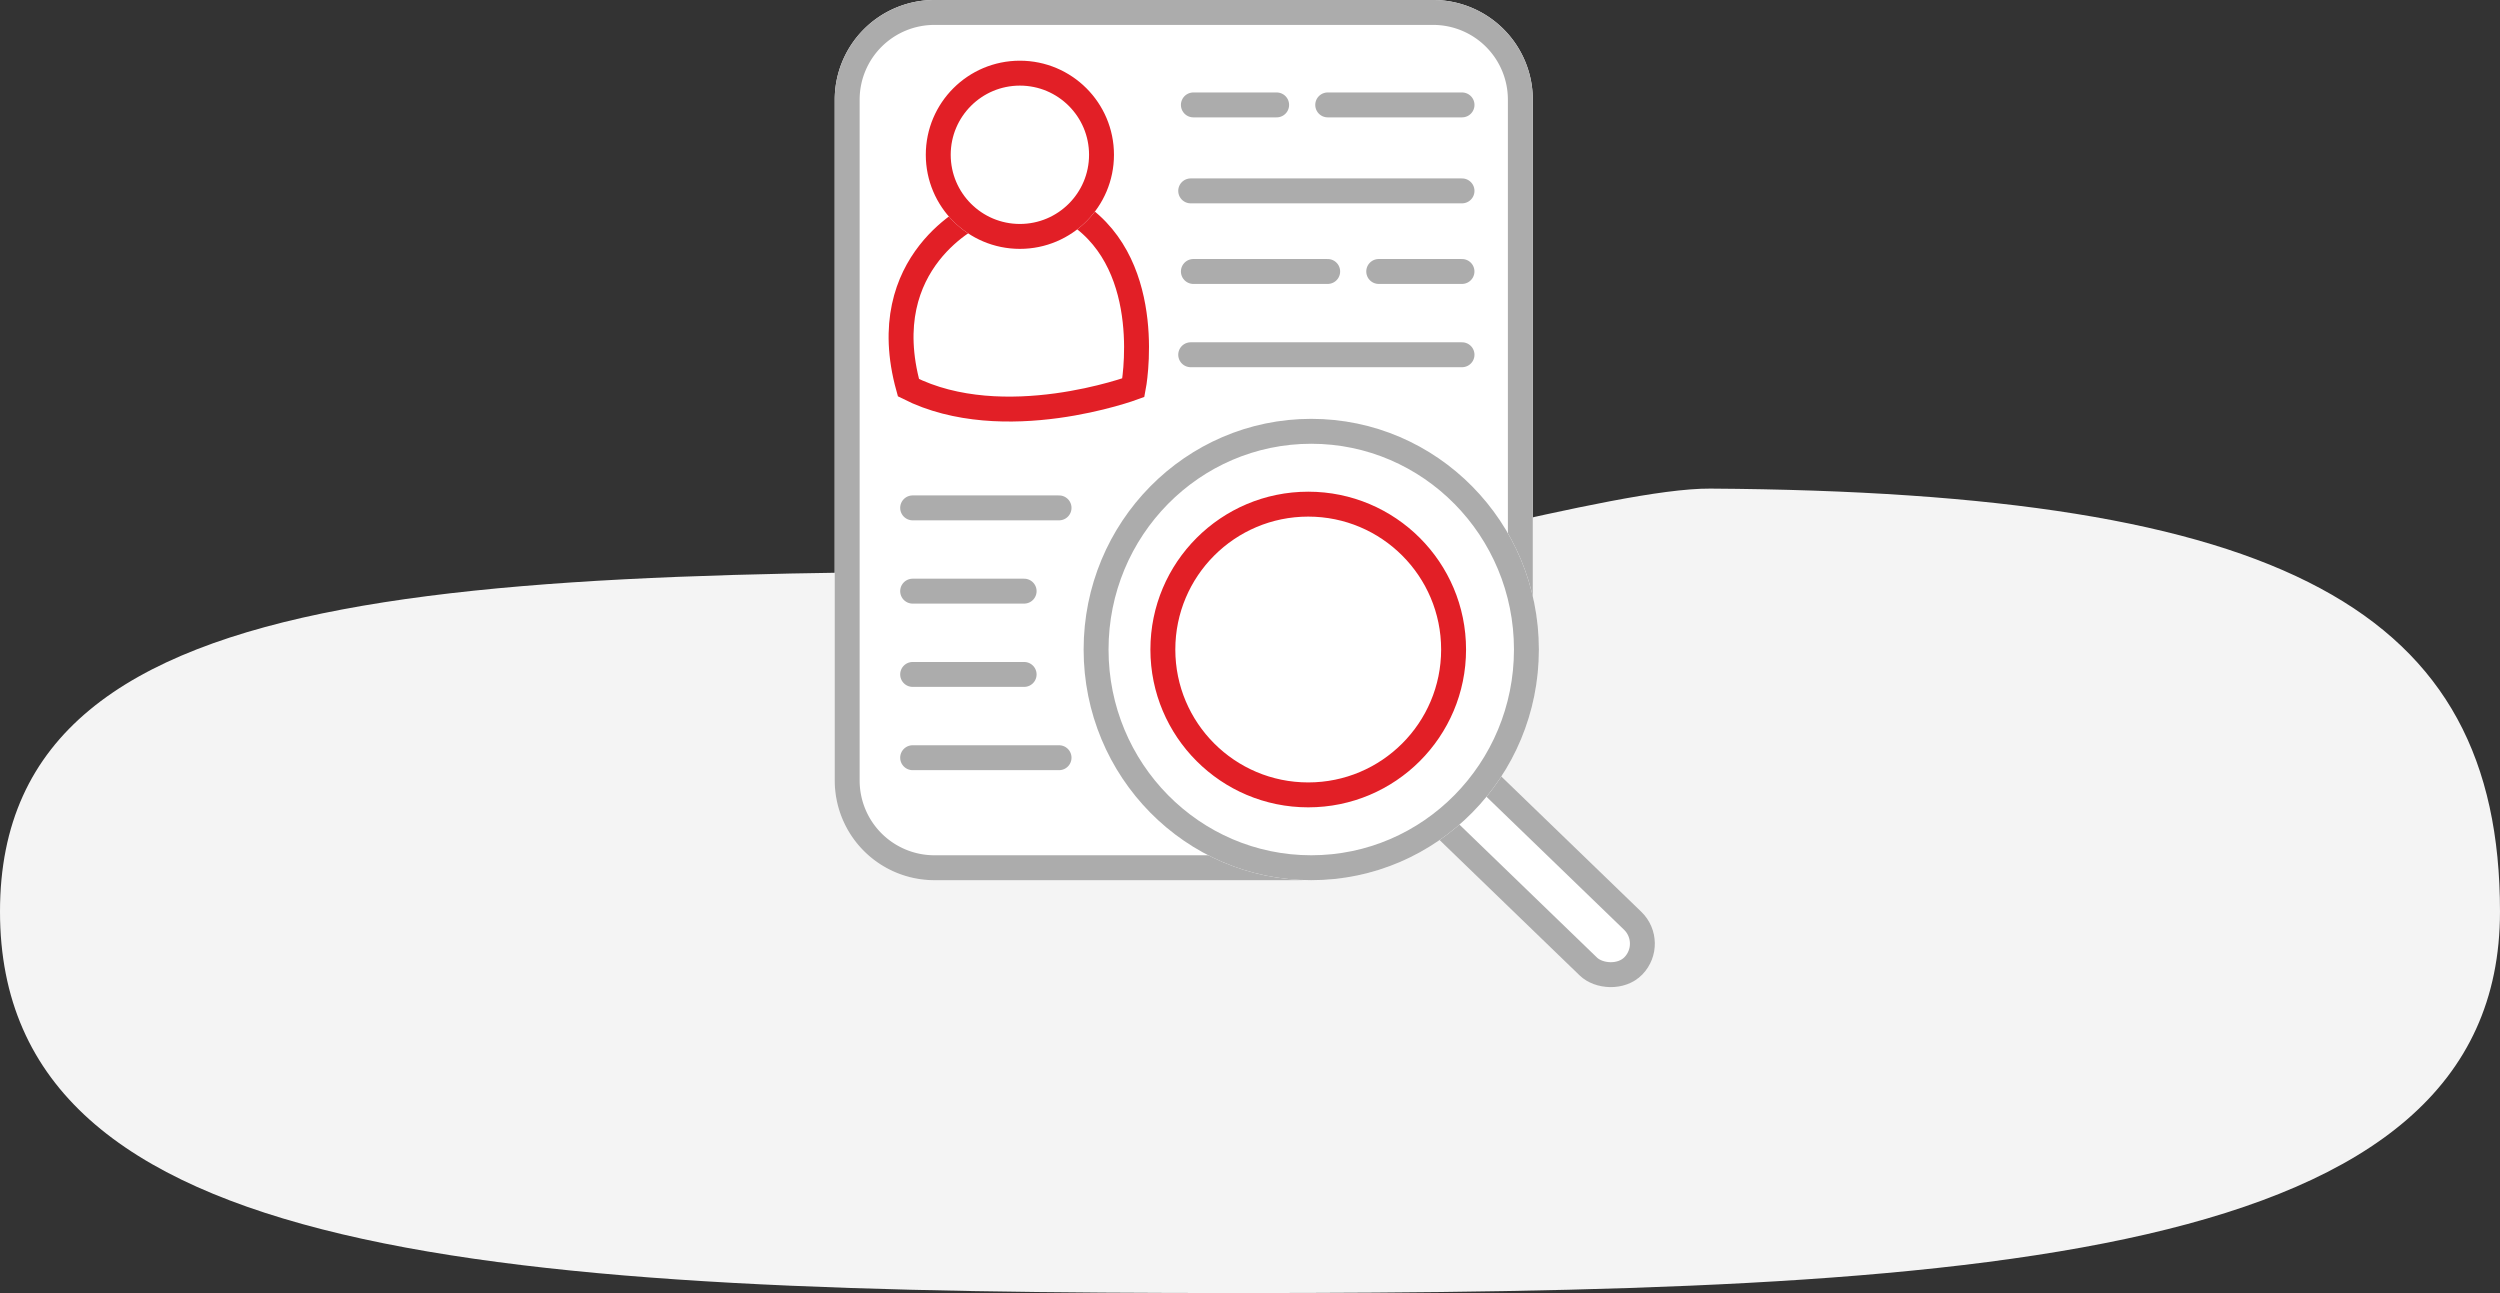 <svg xmlns="http://www.w3.org/2000/svg" width="200.665" height="103.787" viewBox="0 0 200.665 103.787">
  <rect x="0" y="0" width="200.665" height="103.787" fill="#333333" stroke="none"/>
  <g id="Group_161770" data-name="Group 161770" transform="translate(-873 -1208.218)">
    <path id="Path_20478" data-name="Path 20478" d="M107.5,62.769c8.431,0,29.98-6.684,37.854-6.634,46.033.295,63.38,9.724,63.38,33.95,0,28.235-41.864,30.619-101.235,30.619S8.07,118.32,8.07,90.085,48.129,62.769,107.5,62.769Z" transform="translate(864.93 1191.301)" fill="#f4f4f4"/>
    <g id="Group_161767" data-name="Group 161767" transform="translate(1.152)">
      <g id="Rectangle_13344" data-name="Rectangle 13344" transform="translate(938.848 1208.218)" fill="#fff" stroke="#acacac" stroke-width="2">
        <path d="M8,0H48.032a8,8,0,0,1,8,8V51.649a19,19,0,0,1-19,19H8a8,8,0,0,1-8-8V8A8,8,0,0,1,8,0Z" stroke="none"/>
        <path d="M8,1H48.032a7,7,0,0,1,7,7V51.649a18,18,0,0,1-18,18H8a7,7,0,0,1-7-7V8A7,7,0,0,1,8,1Z" fill="none"/>
      </g>
      <path id="Path_30534" data-name="Path 30534" d="M-23052.24,3254.119s-8.311,3.7-5.467,13.943c7.648,3.864,18.053,0,18.053,0s1.867-9.661-4.5-13.943C-23045.914,3252.277-23052.24,3254.119-23052.24,3254.119Z" transform="translate(24002.473 -2028.726)" fill="#fff" stroke="#e21f26" stroke-width="2"/>
      <line id="Line_42288" data-name="Line 42288" x2="21.778" transform="translate(967.42 1223.539)" fill="none" stroke="#acacac" stroke-linecap="round" stroke-width="2"/>
      <line id="Line_42289" data-name="Line 42289" x2="21.778" transform="translate(967.42 1236.692)" fill="none" stroke="#acacac" stroke-linecap="round" stroke-width="2"/>
      <line id="Line_42294" data-name="Line 42294" x2="11.752" transform="translate(945.102 1248.983)" fill="none" stroke="#acacac" stroke-linecap="round" stroke-width="2"/>
      <line id="Line_42297" data-name="Line 42297" x2="11.752" transform="translate(945.102 1269.036)" fill="none" stroke="#acacac" stroke-linecap="round" stroke-width="2"/>
      <line id="Line_42295" data-name="Line 42295" x2="8.949" transform="translate(945.102 1255.667)" fill="none" stroke="#acacac" stroke-linecap="round" stroke-width="2"/>
      <line id="Line_42296" data-name="Line 42296" x2="8.949" transform="translate(945.102 1262.352)" fill="none" stroke="#acacac" stroke-linecap="round" stroke-width="2"/>
      <line id="Line_42290" data-name="Line 42290" x2="10.781" transform="translate(978.418 1216.639)" fill="none" stroke="#acacac" stroke-linecap="round" stroke-width="2"/>
      <line id="Line_42291" data-name="Line 42291" x2="10.781" transform="translate(967.635 1230.008)" fill="none" stroke="#acacac" stroke-linecap="round" stroke-width="2"/>
      <line id="Line_42292" data-name="Line 42292" x2="6.684" transform="translate(967.635 1216.639)" fill="none" stroke="#acacac" stroke-linecap="round" stroke-width="2"/>
      <line id="Line_42293" data-name="Line 42293" x2="6.684" transform="translate(982.512 1230.008)" fill="none" stroke="#acacac" stroke-linecap="round" stroke-width="2"/>
      <g id="Rectangle_13345" data-name="Rectangle 13345" transform="matrix(0.695, -0.719, 0.719, 0.695, 983.811, 1272.18)" fill="#fff" stroke="#acacac" stroke-width="2">
        <rect width="7.116" height="24.191" rx="3.558" stroke="none"/>
        <rect x="1" y="1" width="5.116" height="22.191" rx="2.558" fill="none"/>
      </g>
      <g id="Ellipse_1626" data-name="Ellipse 1626" transform="translate(946.158 1213.09)" fill="#fff" stroke="#e21f26" stroke-width="2">
        <circle cx="7.552" cy="7.552" r="7.552" stroke="none"/>
        <circle cx="7.552" cy="7.552" r="6.552" fill="none"/>
      </g>
      <g id="Ellipse_1628" data-name="Ellipse 1628" transform="translate(958.826 1241.837)" fill="#fff" stroke="#acacac" stroke-width="2">
        <ellipse cx="18.271" cy="18.515" rx="18.271" ry="18.515" stroke="none"/>
        <ellipse cx="18.271" cy="18.515" rx="17.271" ry="17.515" fill="none"/>
      </g>
      <g id="Ellipse_1627" data-name="Ellipse 1627" transform="translate(964.186 1247.684)" fill="#fff" stroke="#e21f26" stroke-width="2">
        <circle cx="12.668" cy="12.668" r="12.668" stroke="none"/>
        <circle cx="12.668" cy="12.668" r="11.668" fill="none"/>
      </g>
    </g>
  </g>
</svg>
